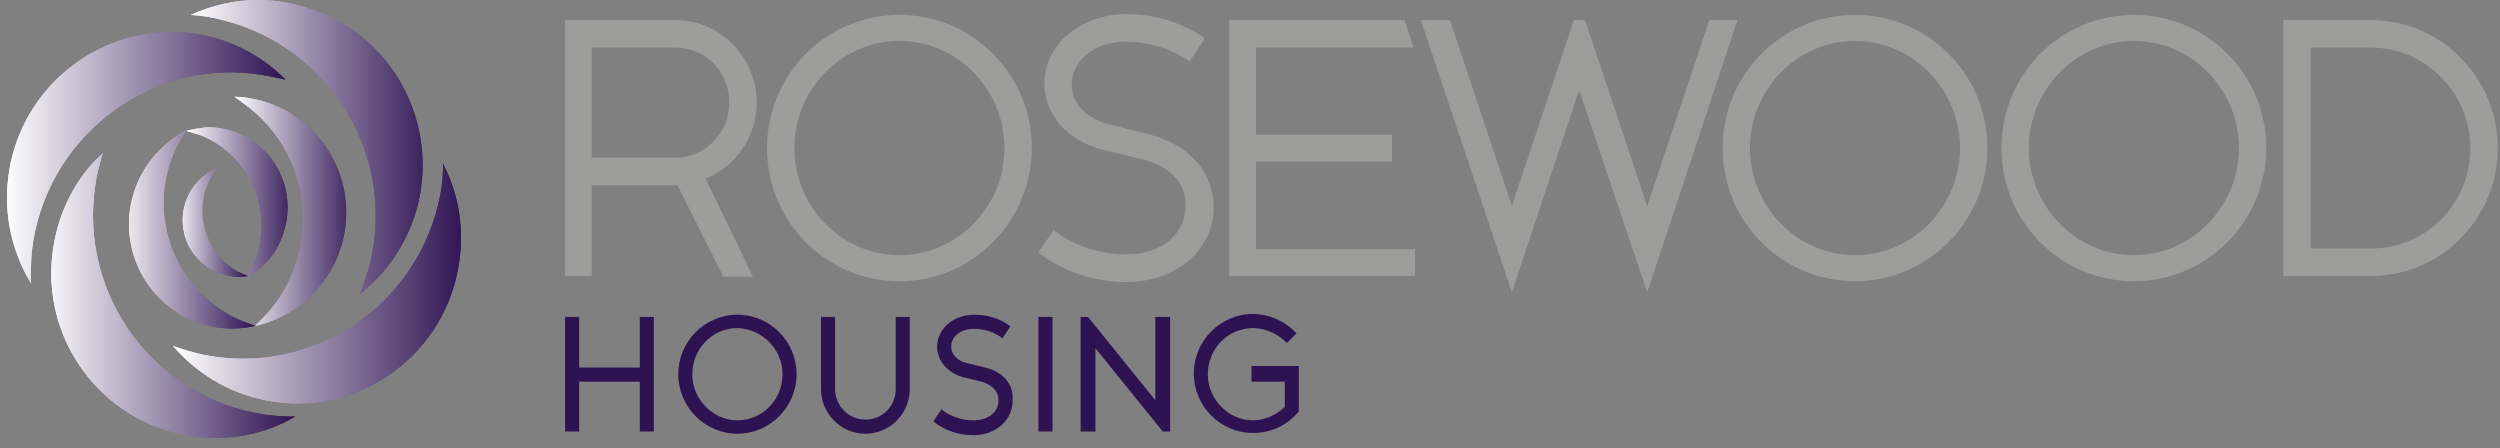 <?xml version="1.0" encoding="UTF-8"?>
<svg width="262px" height="47px" viewBox="0 0 262 47" version="1.1" xmlns="http://www.w3.org/2000/svg" xmlns:xlink="http://www.w3.org/1999/xlink">
    <rect x="0" y="0" width="262" height="47" fill="#808080" stroke="none"/>
    <title>DE5814DE-E1A7-4E80-A80A-864EF47128F7</title>
    <defs>
        <linearGradient x1="-0%" y1="50%" x2="100%" y2="50%" id="linearGradient-1">
            <stop stop-color="#FFFFFF" offset="0%"></stop>
            <stop stop-color="#2E1353" offset="100%"></stop>
        </linearGradient>
        <linearGradient x1="1.37633837e-08%" y1="50%" x2="100%" y2="50%" id="linearGradient-2">
            <stop stop-color="#FFFFFF" offset="0%"></stop>
            <stop stop-color="#2E1353" offset="100%"></stop>
        </linearGradient>
        <linearGradient x1="0%" y1="50%" x2="100%" y2="50%" id="linearGradient-3">
            <stop stop-color="#FFFFFF" offset="0%"></stop>
            <stop stop-color="#2E1353" offset="100%"></stop>
        </linearGradient>
        <linearGradient x1="-2.35239944e-14%" y1="50%" x2="100%" y2="50%" id="linearGradient-4">
            <stop stop-color="#FFFFFF" offset="0%"></stop>
            <stop stop-color="#2E1353" offset="100%"></stop>
        </linearGradient>
        <linearGradient x1="-9.12691877e-15%" y1="50%" x2="100%" y2="50%" id="linearGradient-5">
            <stop stop-color="#FFFFFF" offset="0%"></stop>
            <stop stop-color="#2E1353" offset="100%"></stop>
        </linearGradient>
        <linearGradient x1="-0%" y1="50%" x2="100%" y2="50%" id="linearGradient-6">
            <stop stop-color="#FFFFFF" offset="0%"></stop>
            <stop stop-color="#2E1353" offset="100%"></stop>
        </linearGradient>
        <linearGradient x1="0%" y1="50%" x2="100%" y2="50%" id="linearGradient-7">
            <stop stop-color="#FFFFFF" offset="0%"></stop>
            <stop stop-color="#2E1353" offset="100%"></stop>
        </linearGradient>
        <linearGradient x1="-0%" y1="50%" x2="100%" y2="50%" id="linearGradient-8">
            <stop stop-color="#FFFFFF" offset="0%"></stop>
            <stop stop-color="#2E1353" offset="100%"></stop>
        </linearGradient>
    </defs>
    <g id="property" stroke="none" stroke-width="1" fill="none" fill-rule="evenodd">
        <g id="property-vertical---revised-(c2a)" transform="translate(-979, -5543)" fill-rule="nonzero">
            <g id="rosewood" transform="translate(979, 5543)">
                <polygon id="Path" fill="#2E1353" points="67.05 38.515 60.694 38.515 60.694 33.214 59.221 33.214 59.221 45.22 60.694 45.22 60.694 39.997 67.05 39.997 67.05 45.22 68.523 45.22 68.523 33.214 67.05 33.214"></polygon>
                <g id="Group" transform="translate(58.911, 0.78)">
                    <path d="M18.371,32.2 C14.96,32.2 12.17,35.007 12.17,38.437 C12.17,41.868 14.96,44.675 18.371,44.675 C21.782,44.675 24.572,41.868 24.572,38.437 C24.572,35.007 21.782,32.2 18.371,32.2 M23.099,38.437 C23.099,41.088 21.007,43.271 18.371,43.271 C15.813,43.271 13.643,41.088 13.643,38.437 C13.643,35.786 15.736,33.603 18.371,33.603 C20.929,33.681 23.099,35.786 23.099,38.437" id="Shape" fill="#2E1353"></path>
                    <path d="M34.959,39.997 C34.959,41.79 33.564,43.193 31.781,43.193 C29.998,43.193 28.603,41.712 28.603,39.997 L28.603,32.434 L27.13,32.434 L27.13,39.997 C27.13,42.569 29.223,44.675 31.781,44.675 C34.339,44.675 36.432,42.569 36.432,39.997 L36.432,32.434 L34.959,32.434 L34.959,39.997 Z" id="Path" fill="#2E1353"></path>
                    <path d="M44.338,37.736 L42.401,37.268 C41.393,37.034 40.773,36.332 40.773,35.553 C40.773,34.461 41.78,33.681 43.176,33.681 C44.183,33.681 45.191,33.993 45.966,34.539 L46.121,34.695 L46.974,33.447 L46.819,33.292 C45.811,32.59 44.571,32.2 43.176,32.2 C41.005,32.2 39.3,33.681 39.3,35.553 C39.3,37.034 40.385,38.281 42.013,38.749 L43.951,39.217 C44.726,39.451 45.734,39.997 45.734,41.166 C45.734,42.414 44.649,43.271 43.098,43.271 C41.936,43.271 40.773,42.881 39.92,42.258 L39.765,42.102 L38.912,43.349 L39.067,43.505 C40.153,44.363 41.625,44.831 43.098,44.831 C45.424,44.831 47.207,43.271 47.207,41.244 C47.362,39.451 46.199,38.203 44.338,37.736" id="Path" fill="#2E1353"></path>
                    <rect id="Rectangle" fill="#2E1353" x="49.92" y="32.434" width="1.473" height="12.007"></rect>
                    <path d="M72.244,37.736 L72.244,39.217 L75.732,39.217 L75.732,41.868 C74.802,42.725 73.639,43.271 72.399,43.271 C69.841,43.271 67.67,41.088 67.67,38.437 C67.67,35.786 69.763,33.603 72.399,33.603 C73.639,33.603 74.879,34.149 75.809,35.007 L75.964,35.163 L76.972,34.149 L76.817,33.993 C75.654,32.824 74.027,32.122 72.399,32.122 C68.988,32.122 66.198,34.929 66.198,38.359 C66.198,41.79 68.988,44.597 72.399,44.597 C74.259,44.597 75.964,43.817 77.127,42.414 L77.205,42.336 L77.205,37.58 L72.244,37.58 L72.244,37.736 Z" id="Path" fill="#2E1353"></path>
                    <path d="M20.386,9.98 C20.386,5.224 16.588,1.325 11.86,1.325 L0.31,1.325 L0.31,28.146 L3.101,28.146 L3.101,18.634 L12.092,18.634 L16.821,28.068 L16.898,28.224 L19.999,28.224 L15.038,17.932 C18.216,16.685 20.386,13.488 20.386,9.98 M17.518,9.98 C17.518,13.176 14.96,15.749 11.86,15.749 L3.101,15.749 L3.101,4.21 L11.86,4.21 C15.038,4.21 17.518,6.705 17.518,9.98" id="Shape" fill="#9D9D9C"></path>
                    <path d="M35.347,0.78 C27.673,0.78 21.472,7.017 21.472,14.736 C21.472,22.454 27.673,28.692 35.347,28.692 C43.021,28.692 49.222,22.376 49.222,14.736 C49.222,7.017 43.021,0.78 35.347,0.78 M46.354,14.736 C46.354,20.895 41.393,25.963 35.347,25.963 C29.301,25.963 24.34,20.895 24.34,14.736 C24.34,8.576 29.301,3.508 35.347,3.508 C41.393,3.508 46.354,8.576 46.354,14.736" id="Shape" fill="#9D9D9C"></path>
                    <path d="M61.624,13.332 L57.283,12.241 C54.88,11.617 53.408,10.058 53.408,8.108 C53.408,5.536 55.811,3.586 59.066,3.586 C61.392,3.586 63.717,4.288 65.578,5.536 L65.733,5.692 L67.283,3.353 L67.205,3.119 C64.88,1.559 62.089,0.702 59.144,0.702 C54.338,0.702 50.54,3.898 50.54,7.953 C50.54,11.227 52.943,13.956 56.586,14.892 L61.082,15.983 C63.02,16.529 65.345,17.854 65.345,20.739 C65.345,23.78 62.787,25.885 59.144,25.885 C56.431,25.885 53.718,25.027 51.702,23.468 L51.547,23.312 L49.92,25.651 L50.075,25.807 C52.555,27.678 55.733,28.769 59.144,28.769 C64.337,28.769 68.291,25.417 68.291,20.895 C68.213,17.231 65.733,14.424 61.624,13.332" id="Path" fill="#9D9D9C"></path>
                    <polygon id="Path" fill="#9D9D9C" points="72.709 16.139 86.972 16.139 86.972 13.332 72.709 13.332 72.709 4.21 89.22 4.21 88.289 1.325 69.918 1.325 69.918 28.146 89.375 28.146 89.375 25.339 72.709 25.339"></polygon>
                    <path d="M135.496,0.78 C127.822,0.78 121.621,7.017 121.621,14.736 C121.621,22.454 127.822,28.692 135.496,28.692 C143.17,28.692 149.371,22.376 149.371,14.736 C149.371,7.017 143.17,0.78 135.496,0.78 M146.503,14.736 C146.503,20.895 141.542,25.963 135.496,25.963 C129.45,25.963 124.489,20.895 124.489,14.736 C124.489,8.576 129.45,3.508 135.496,3.508 C141.542,3.508 146.503,8.576 146.503,14.736" id="Shape" fill="#9D9D9C"></path>
                    <path d="M164.719,0.78 C157.045,0.78 150.844,7.017 150.844,14.736 C150.844,22.454 157.045,28.692 164.719,28.692 C172.393,28.692 178.594,22.376 178.594,14.736 C178.594,7.017 172.393,0.78 164.719,0.78 M175.726,14.736 C175.726,20.895 170.765,25.963 164.719,25.963 C158.673,25.963 153.712,20.895 153.712,14.736 C153.712,8.576 158.673,3.508 164.719,3.508 C170.765,3.508 175.726,8.576 175.726,14.736" id="Shape" fill="#9D9D9C"></path>
                    <path d="M189.524,1.325 L180.377,1.325 L180.377,28.146 L189.524,28.146 C196.888,28.146 202.856,22.142 202.856,14.736 C202.856,7.329 196.888,1.325 189.524,1.325 M199.988,14.736 C199.988,20.583 195.337,25.261 189.601,25.261 L183.245,25.261 L183.245,4.21 L189.601,4.21 C195.26,4.21 199.988,8.966 199.988,14.736" id="Shape" fill="#9D9D9C"></path>
                    <polygon id="Path" fill="#2E1353" points="63.717 44.441 63.717 32.434 62.167 32.434 62.167 41.166 55.113 32.434 54.338 32.434 54.338 44.441 55.888 44.441 55.888 35.708 62.942 44.441"></polygon>
                    <polygon id="Path" fill="#9D9D9C" points="120.225 1.325 113.714 20.817 107.203 1.325 106.04 1.325 99.529 20.817 93.095 1.481 93.018 1.325 89.995 1.325 99.529 29.861 106.583 8.654 113.714 29.861 123.171 1.325"></polygon>
                </g>
                <g id="SVGID_1_-link" transform="translate(4.651, 15.593)" fill="url(#linearGradient-1)">
                    <path d="M0.93,10.369 C-0.543,19.803 5.891,28.614 15.27,30.095 C19.224,30.719 23.099,29.939 26.278,28.068 C25.192,28.068 24.03,27.99 22.944,27.834 C11.472,26.041 3.566,15.281 5.349,3.742 C5.504,2.573 5.814,1.481 6.124,0.468 C3.411,2.885 1.55,6.393 0.93,10.369" id="SVGID_1_"></path>
                </g>
                <g id="SVGID_4_-link" transform="translate(0, 3.119)" fill="url(#linearGradient-2)">
                    <path d="M0.853,15.593 C0.388,19.569 1.318,23.39 3.256,26.586 C3.178,25.495 3.256,24.325 3.333,23.234 C4.651,11.617 15.115,3.275 26.588,4.6 C27.75,4.756 28.836,4.99 29.921,5.224 C27.285,2.573 23.797,0.78 19.766,0.312 C19.069,0.234 18.449,0.234 17.828,0.234 C9.302,0.312 1.86,6.783 0.853,15.593" id="SVGID_4_"></path>
                </g>
                <g id="SVGID_7_-link" transform="translate(19.379, 0)" fill="url(#linearGradient-3)">
                    <path d="M0.62,1.559 C1.705,1.637 2.868,1.793 3.953,2.105 C15.27,4.912 22.169,16.373 19.379,27.678 C19.069,28.769 18.759,29.861 18.293,30.875 C21.239,28.536 23.409,25.339 24.417,21.441 C26.665,12.163 21.084,2.807 11.86,0.546 C10.464,0.156 9.069,0 7.674,0 C5.193,0 2.868,0.546 0.62,1.559" id="SVGID_7_"></path>
                </g>
                <g id="SVGID_10_-link" transform="translate(24.03, 10.136)" fill="url(#linearGradient-4)">
                    <path d="M2.403,1.403 C8.682,6.627 9.534,15.983 4.341,22.298 C3.798,22.922 3.256,23.468 2.713,24.014 C5.271,23.468 7.674,22.064 9.457,19.881 C13.72,14.736 13.022,7.095 7.907,2.807 C5.736,1.014 3.178,0.078 0.543,6.9247809e-15 C1.163,0.468 1.86,0.936 2.403,1.403" id="SVGID_10_"></path>
                </g>
                <g id="SVGID_13_-link" transform="translate(17.828, 17.153)" fill="url(#linearGradient-5)">
                    <path d="M28.293,3.353 C26.045,14.814 15.038,22.298 3.566,20.037 C2.48,19.803 1.395,19.492 0.31,19.102 C2.713,21.908 6.046,24.014 9.999,24.793 C19.301,26.664 28.37,20.505 30.153,11.149 C30.928,7.173 30.308,3.275 28.603,-2.76991236e-15 C28.603,1.169 28.525,2.261 28.293,3.353" id="SVGID_13_"></path>
                </g>
                <g id="SVGID_16_-link" transform="translate(13.178, 13.254)" fill="url(#linearGradient-6)">
                    <path d="M1.395,5.536 C-1.163,10.993 1.085,17.464 6.511,20.115 C8.759,21.207 11.24,21.441 13.565,20.895 C12.867,20.661 12.247,20.427 11.55,20.115 C4.961,16.919 2.093,8.966 5.271,2.261 C5.581,1.637 5.969,1.014 6.356,0.39 C4.263,1.481 2.48,3.275 1.395,5.536" id="SVGID_16_"></path>
                </g>
                <g id="SVGID_19_-link" transform="translate(19.379, 13.254)" fill="url(#linearGradient-7)">
                    <path d="M0.155,0.468 C0.698,0.624 1.163,0.78 1.705,0.936 C6.899,3.041 9.379,9.044 7.286,14.268 C7.054,14.814 6.821,15.281 6.589,15.749 C8.139,14.892 9.457,13.488 10.154,11.617 C11.86,7.329 9.844,2.495 5.581,0.702 C4.573,0.312 3.488,0.078 2.403,0.078 C1.705,0.156 0.93,0.234 0.155,0.468" id="SVGID_19_"></path>
                </g>
                <g id="SVGID_22_-link" transform="translate(18.604, 17.153)" fill="url(#linearGradient-8)">
                    <path d="M1.318,2.963 C-0.31,5.847 0.698,9.512 3.566,11.071 C4.806,11.773 6.124,12.007 7.364,11.773 C6.976,11.617 6.666,11.461 6.279,11.305 C2.791,9.278 1.55,4.834 3.566,1.325 C3.721,1.014 3.953,0.624 4.186,0.39 C3.023,0.936 2.015,1.793 1.318,2.963" id="SVGID_22_"></path>
                </g>
                <g id="SVGID_25_-link" transform="translate(4.651, 15.593)" fill="url(#linearGradient-1)">
                    <path d="M0.93,10.369 C-0.543,19.803 5.891,28.614 15.27,30.095 C19.224,30.719 23.099,29.939 26.278,28.068 C25.192,28.068 24.03,27.99 22.944,27.834 C11.472,26.041 3.566,15.281 5.349,3.742 C5.504,2.573 5.814,1.481 6.124,0.468 C3.411,2.885 1.55,6.393 0.93,10.369" id="SVGID_25_"></path>
                </g>
                <g id="SVGID_28_-link" transform="translate(0, 3.119)" fill="url(#linearGradient-2)">
                    <path d="M0.853,15.593 C0.388,19.569 1.318,23.39 3.256,26.586 C3.178,25.495 3.256,24.325 3.333,23.234 C4.651,11.617 15.115,3.275 26.588,4.6 C27.75,4.756 28.836,4.99 29.921,5.224 C27.285,2.573 23.797,0.78 19.766,0.312 C19.069,0.234 18.449,0.234 17.828,0.234 C9.302,0.312 1.86,6.783 0.853,15.593" id="SVGID_28_"></path>
                </g>
                <g id="SVGID_31_-link" transform="translate(19.379, 0)" fill="url(#linearGradient-3)">
                    <path d="M0.62,1.559 C1.705,1.637 2.868,1.793 3.953,2.105 C15.27,4.912 22.169,16.373 19.379,27.678 C19.069,28.769 18.759,29.861 18.293,30.875 C21.239,28.536 23.409,25.339 24.417,21.441 C26.665,12.163 21.084,2.807 11.86,0.546 C10.464,0.156 9.069,0 7.674,0 C5.193,0 2.868,0.546 0.62,1.559" id="SVGID_31_"></path>
                </g>
                <g id="SVGID_34_-link" transform="translate(24.03, 10.136)" fill="url(#linearGradient-4)">
                    <path d="M2.403,1.403 C8.682,6.627 9.534,15.983 4.341,22.298 C3.798,22.922 3.256,23.468 2.713,24.014 C5.271,23.468 7.674,22.064 9.457,19.881 C13.72,14.736 13.022,7.095 7.907,2.807 C5.736,1.014 3.178,0.078 0.543,6.9247809e-15 C1.163,0.468 1.86,0.936 2.403,1.403" id="SVGID_34_"></path>
                </g>
                <g id="SVGID_37_-link" transform="translate(17.828, 17.153)" fill="url(#linearGradient-5)">
                    <path d="M28.293,3.353 C26.045,14.814 15.038,22.298 3.566,20.037 C2.48,19.803 1.395,19.492 0.31,19.102 C2.713,21.908 6.046,24.014 9.999,24.793 C19.301,26.664 28.37,20.505 30.153,11.149 C30.928,7.173 30.308,3.275 28.603,-2.76991236e-15 C28.603,1.169 28.525,2.261 28.293,3.353" id="SVGID_37_"></path>
                </g>
                <g id="SVGID_40_-link" transform="translate(13.178, 13.254)" fill="url(#linearGradient-6)">
                    <path d="M1.395,5.536 C-1.163,10.993 1.085,17.464 6.511,20.115 C8.759,21.207 11.24,21.441 13.565,20.895 C12.867,20.661 12.247,20.427 11.55,20.115 C4.961,16.919 2.093,8.966 5.271,2.261 C5.581,1.637 5.969,1.014 6.356,0.39 C4.263,1.481 2.48,3.275 1.395,5.536" id="SVGID_40_"></path>
                </g>
                <g id="SVGID_43_-link" transform="translate(19.379, 13.254)" fill="url(#linearGradient-7)">
                    <path d="M0.155,0.468 C0.698,0.624 1.163,0.78 1.705,0.936 C6.899,3.041 9.379,9.044 7.286,14.268 C7.054,14.814 6.821,15.281 6.589,15.749 C8.139,14.892 9.457,13.488 10.154,11.617 C11.86,7.329 9.844,2.495 5.581,0.702 C4.573,0.312 3.488,0.078 2.403,0.078 C1.705,0.156 0.93,0.234 0.155,0.468" id="SVGID_43_"></path>
                </g>
                <g id="SVGID_46_-link" transform="translate(18.604, 17.153)" fill="url(#linearGradient-8)">
                    <path d="M1.318,2.963 C-0.31,5.847 0.698,9.512 3.566,11.071 C4.806,11.773 6.124,12.007 7.364,11.773 C6.976,11.617 6.666,11.461 6.279,11.305 C2.791,9.278 1.55,4.834 3.566,1.325 C3.721,1.014 3.953,0.624 4.186,0.39 C3.023,0.936 2.015,1.793 1.318,2.963" id="SVGID_46_"></path>
                </g>
            </g>
        </g>
    </g>
</svg>